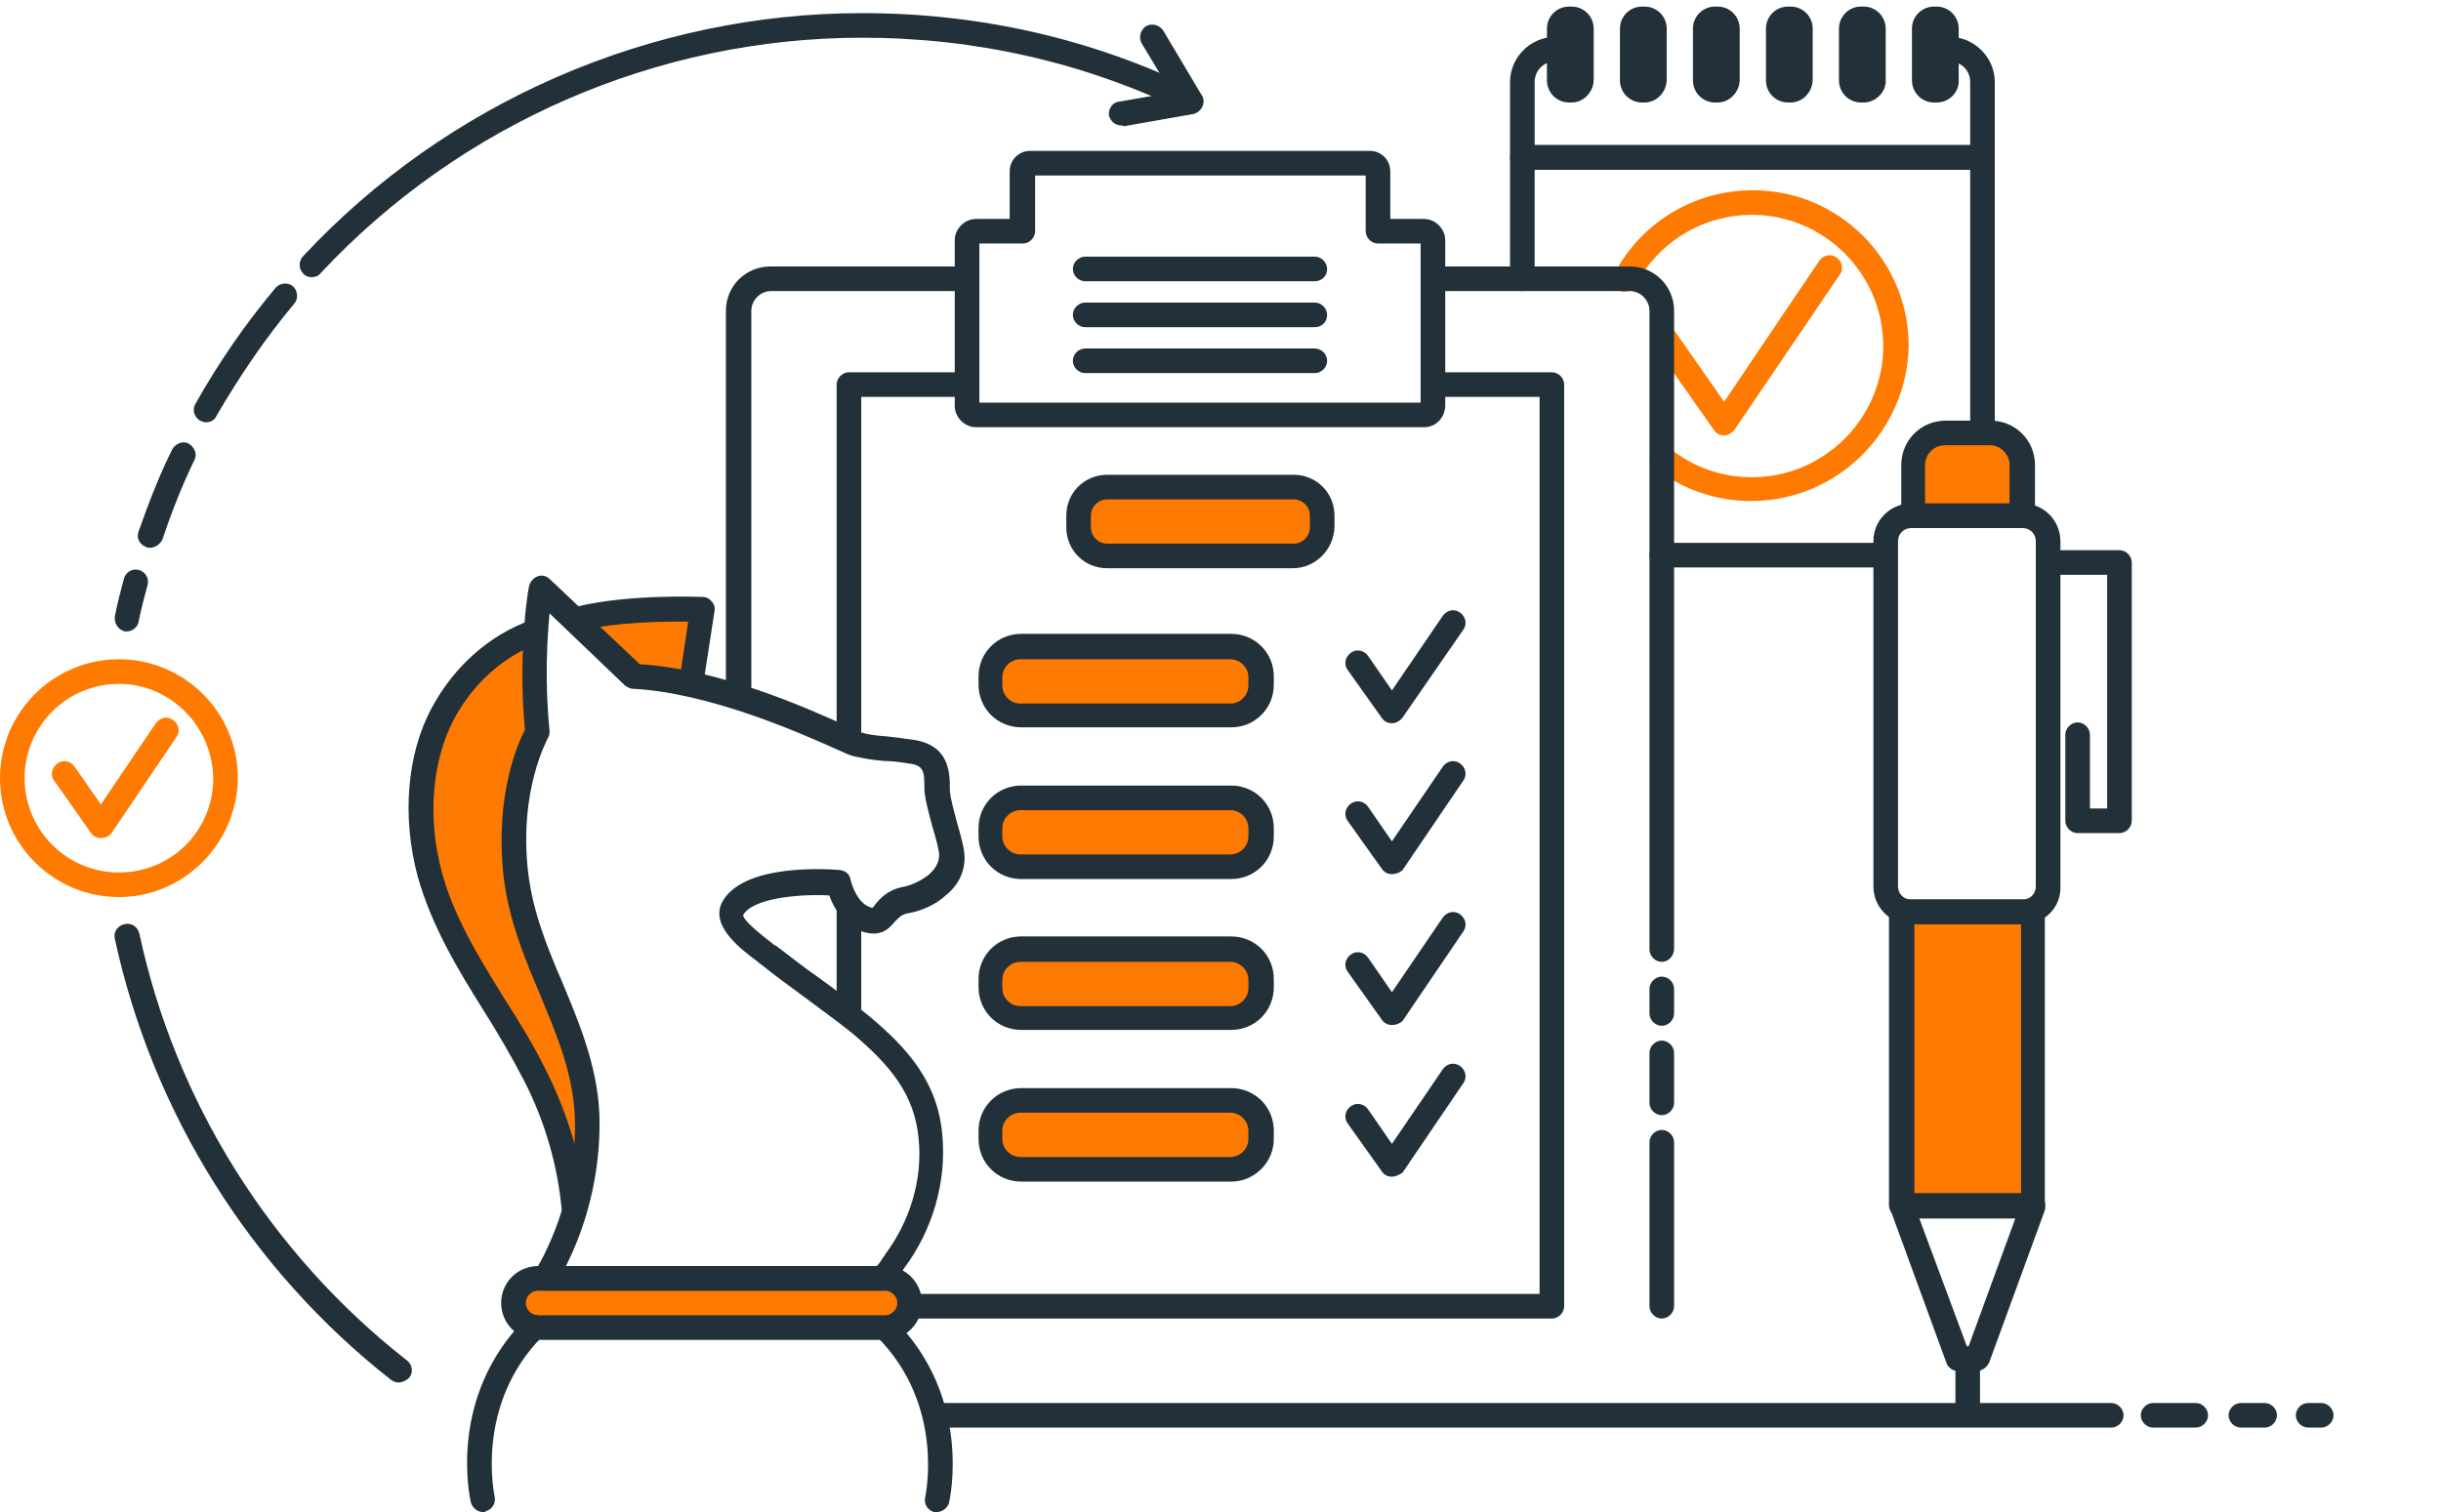 <?xml version="1.0" encoding="utf-8"?>
<!-- Generator: Adobe Illustrator 25.2.3, SVG Export Plug-In . SVG Version: 6.00 Build 0)  -->
<svg version="1.1" id="Layer_1" xmlns="http://www.w3.org/2000/svg" xmlns:xlink="http://www.w3.org/1999/xlink" x="0px" y="0px"
	 viewBox="0 0 297.6 184.4" style="enable-background:new 0 0 297.6 184.4;" xml:space="preserve">
<style type="text/css">
	.st0{fill:#223139;}
	.st1{fill:#FF7A00;}
</style>
<g>
	<path class="st0" d="M241.7,54.8c-0.8,0-1.5-0.7-1.5-1.5V20.7h-53.1V34c0,0.8-0.7,1.5-1.5,1.5s-1.5-0.7-1.5-1.5V19.2
		c0-0.8,0.7-1.5,1.5-1.5h56.1c0.8,0,1.5,0.7,1.5,1.5v34.1C243.2,54.2,242.6,54.8,241.7,54.8z"/>
</g>
<g>
	<path class="st0" d="M229.7,69.2h-27.1c-0.8,0-1.5-0.7-1.5-1.5s0.7-1.5,1.5-1.5h27.1c0.8,0,1.5,0.7,1.5,1.5
		C231.2,68.6,230.5,69.2,229.7,69.2z"/>
</g>
<g>
	<path class="st0" d="M241.7,20.7h-56.1c-0.8,0-1.5-0.7-1.5-1.5V10c0-3,2.5-5.5,5.5-5.5c0.8,0,1.5,0.7,1.5,1.5s-0.7,1.5-1.5,1.5
		c-1.4,0-2.5,1.1-2.5,2.5v7.7h53.1V10c0-1.4-1.1-2.5-2.5-2.5c-0.8,0-1.5-0.7-1.5-1.5s0.7-1.5,1.5-1.5c3,0,5.5,2.5,5.5,5.5v9.2
		C243.2,20,242.6,20.7,241.7,20.7z"/>
</g>
<g>
	<g>
		<path class="st0" d="M191.6,11h-0.3c-0.7,0-1.2-0.6-1.2-1.2V3.5c0-0.7,0.6-1.2,1.2-1.2h0.3c0.7,0,1.2,0.6,1.2,1.2v6.2
			C192.8,10.4,192.2,11,191.6,11z"/>
	</g>
	<g>
		<path class="st0" d="M191.6,12.5h-0.3c-1.5,0-2.7-1.2-2.7-2.7V3.5c0-1.5,1.2-2.7,2.7-2.7h0.3c1.5,0,2.7,1.2,2.7,2.7v6.2
			C194.3,11.2,193.1,12.5,191.6,12.5z"/>
	</g>
</g>
<g>
	<g>
		<path class="st0" d="M200.5,12.5h-0.3c-1.5,0-2.7-1.2-2.7-2.7V3.5c0-1.5,1.2-2.7,2.7-2.7h0.3c1.5,0,2.7,1.2,2.7,2.7v6.2
			C203.2,11.2,202,12.5,200.5,12.5z"/>
	</g>
</g>
<g>
	<g>
		<path class="st0" d="M209.4,11h-0.3c-0.7,0-1.2-0.6-1.2-1.2V3.5c0-0.7,0.6-1.2,1.2-1.2h0.3c0.7,0,1.2,0.6,1.2,1.2v6.2
			C210.6,10.4,210.1,11,209.4,11z"/>
	</g>
	<g>
		<path class="st0" d="M209.4,12.5h-0.3c-1.5,0-2.7-1.2-2.7-2.7V3.5c0-1.5,1.2-2.7,2.7-2.7h0.3c1.5,0,2.7,1.2,2.7,2.7v6.2
			C212.1,11.2,210.9,12.5,209.4,12.5z"/>
	</g>
</g>
<g>
	<g>
		<path class="st0" d="M218.3,11H218c-0.7,0-1.2-0.6-1.2-1.2V3.5c0-0.7,0.6-1.2,1.2-1.2h0.3c0.7,0,1.2,0.6,1.2,1.2v6.2
			C219.5,10.4,219,11,218.3,11z"/>
	</g>
	<g>
		<path class="st0" d="M218.3,12.5H218c-1.5,0-2.7-1.2-2.7-2.7V3.5c0-1.5,1.2-2.7,2.7-2.7h0.3c1.5,0,2.7,1.2,2.7,2.7v6.2
			C221,11.2,219.8,12.5,218.3,12.5z"/>
	</g>
</g>
<g>
	<g>
		<path class="st0" d="M227.2,11h-0.3c-0.7,0-1.2-0.6-1.2-1.2V3.5c0-0.7,0.6-1.2,1.2-1.2h0.3c0.7,0,1.2,0.6,1.2,1.2v6.2
			C228.5,10.4,227.9,11,227.2,11z"/>
	</g>
	<g>
		<path class="st0" d="M227.2,12.5h-0.3c-1.5,0-2.7-1.2-2.7-2.7V3.5c0-1.5,1.2-2.7,2.7-2.7h0.3c1.5,0,2.7,1.2,2.7,2.7v6.2
			C230,11.2,228.7,12.5,227.2,12.5z"/>
	</g>
</g>
<g>
	<g>
		<path class="st0" d="M236.1,11h-0.3c-0.7,0-1.2-0.6-1.2-1.2V3.5c0-0.7,0.6-1.2,1.2-1.2h0.3c0.7,0,1.2,0.6,1.2,1.2v6.2
			C237.4,10.4,236.8,11,236.1,11z"/>
	</g>
	<g>
		<path class="st0" d="M236.1,12.5h-0.3c-1.5,0-2.7-1.2-2.7-2.7V3.5c0-1.5,1.2-2.7,2.7-2.7h0.3c1.5,0,2.7,1.2,2.7,2.7v6.2
			C238.9,11.2,237.7,12.5,236.1,12.5z"/>
	</g>
</g>
<g>
	<path class="st1" d="M210.2,53.1c-0.5,0-0.9-0.2-1.2-0.6l-7.3-10.4c-0.5-0.7-0.3-1.6,0.4-2.1s1.6-0.3,2.1,0.4l6,8.6l11.6-17.2
		c0.5-0.7,1.4-0.9,2.1-0.4c0.7,0.5,0.9,1.4,0.4,2.1l-12.9,19C211.1,52.8,210.7,53.1,210.2,53.1L210.2,53.1z"/>
</g>
<g>
	<path class="st1" d="M213.5,61.1c-4.3,0-8.4-1.4-11.8-4.1c-0.6-0.5-0.8-1.5-0.2-2.1c0.5-0.6,1.5-0.8,2.1-0.2
		c2.9,2.3,6.3,3.5,10,3.5c8.8,0,16-7.2,16-16s-7.2-16-16-16c-6,0-11.4,3.3-14.2,8.6c-0.4,0.7-1.3,1-2,0.6s-1-1.3-0.6-2
		c3.3-6.3,9.8-10.2,16.9-10.2c10.5,0,19,8.5,19,19C232.5,52.6,224,61.1,213.5,61.1z"/>
</g>
<g>
	<rect x="232.5" y="111.2" class="st1" width="14.8" height="35.8"/>
</g>
<g>
	<path class="st1" d="M233.2,62.9v-6.2c0-2.1,1.7-3.9,3.9-3.9h5.5c2.1,0,3.9,1.7,3.9,3.9v6.2H233.2z"/>
</g>
<g>
	<path class="st0" d="M246.7,112.7H233c-2.6,0-4.6-2.1-4.6-4.6V66c0-2.6,2.1-4.6,4.6-4.6h13.6c2.6,0,4.6,2.1,4.6,4.6v42.1
		C251.3,110.7,249.2,112.7,246.7,112.7z M233,64.4c-0.9,0-1.6,0.7-1.6,1.6v42.1c0,0.9,0.7,1.6,1.6,1.6h13.6c0.9,0,1.6-0.7,1.6-1.6
		V66c0-0.9-0.7-1.6-1.6-1.6H233z"/>
</g>
<g>
	<path class="st0" d="M247.8,148.5h-16c-0.8,0-1.5-0.7-1.5-1.5v-35.8c0-0.8,0.7-1.5,1.5-1.5h16c0.8,0,1.5,0.7,1.5,1.5V147
		C249.3,147.8,248.7,148.5,247.8,148.5z M233.4,145.5h13v-32.8h-13V145.5z"/>
</g>
<g>
	<path class="st0" d="M246.5,64.4h-13.2c-0.8,0-1.5-0.7-1.5-1.5v-6.2c0-3,2.4-5.4,5.4-5.4h5.5c3,0,5.4,2.4,5.4,5.4v6.2
		C248,63.7,247.3,64.4,246.5,64.4z M234.7,61.4H245v-4.7c0-1.3-1.1-2.4-2.4-2.4h-5.5c-1.3,0-2.4,1.1-2.4,2.4L234.7,61.4L234.7,61.4z
		"/>
</g>
<g>
	<path class="st0" d="M241,167.2h-2.3c-0.6,0-1.2-0.4-1.4-1l-6.8-18.6c-0.2-0.5-0.1-1,0.2-1.4s0.7-0.6,1.2-0.6h16
		c0.5,0,0.9,0.2,1.2,0.6c0.3,0.4,0.3,0.9,0.2,1.4l-6.8,18.6C242.2,166.8,241.6,167.2,241,167.2z M239.8,164.2h0.2l5.7-15.6H234
		L239.8,164.2z"/>
</g>
<g>
	<path class="st0" d="M239.9,172.7c-0.8,0-1.5-0.7-1.5-1.5v-5.5c0-0.8,0.7-1.5,1.5-1.5s1.5,0.7,1.5,1.5v5.5
		C241.4,172,240.7,172.7,239.9,172.7z"/>
</g>
<g>
	<path class="st0" d="M258.4,101.6h-5.1c-0.8,0-1.5-0.7-1.5-1.5V89.6c0-0.8,0.7-1.5,1.5-1.5s1.5,0.7,1.5,1.5v9h2.1V70.1H250
		c-0.8,0-1.5-0.7-1.5-1.5s0.7-1.5,1.5-1.5h8.4c0.8,0,1.5,0.7,1.5,1.5v31.5C259.9,100.9,259.2,101.6,258.4,101.6z"/>
</g>
<g>
	<path class="st1" d="M156.5,67.8h-22.7c-1.9,0-3.5-1.6-3.5-3.5v-1.4c0-1.9,1.6-3.5,3.5-3.5h22.7c1.9,0,3.5,1.6,3.5,3.5v1.4
		C160,66.2,158.5,67.8,156.5,67.8z"/>
</g>
<g>
	<path class="st1" d="M150.1,87.3h-25.6c-2,0-3.7-1.7-3.7-3.7v-1c0-2,1.7-3.7,3.7-3.7h25.6c2,0,3.7,1.7,3.7,3.7v1
		C153.8,85.6,152.1,87.3,150.1,87.3z"/>
</g>
<g>
	<path class="st1" d="M150.1,105.7h-25.6c-2,0-3.7-1.7-3.7-3.7v-1c0-2,1.7-3.7,3.7-3.7h25.6c2,0,3.7,1.7,3.7,3.7v1
		C153.8,104,152.1,105.7,150.1,105.7z"/>
</g>
<g>
	<path class="st1" d="M150.1,124.1h-25.6c-2,0-3.7-1.7-3.7-3.7v-1c0-2,1.7-3.7,3.7-3.7h25.6c2,0,3.7,1.7,3.7,3.7v1
		C153.8,122.5,152.1,124.1,150.1,124.1z"/>
</g>
<g>
	<path class="st1" d="M150.1,142.6h-25.6c-2,0-3.7-1.7-3.7-3.7v-1c0-2,1.7-3.7,3.7-3.7h25.6c2,0,3.7,1.7,3.7,3.7v1
		C153.8,140.9,152.1,142.6,150.1,142.6z"/>
</g>
<g>
	<path class="st0" d="M173.6,52.1H119c-1.4,0-2.6-1.2-2.6-2.6V29.3c0-1.4,1.2-2.6,2.6-2.6h4.1v-5.8c0-1.4,1.1-2.5,2.5-2.5H167
		c1.4,0,2.5,1.1,2.5,2.5v5.8h4.1c1.4,0,2.6,1.2,2.6,2.6v20.1C176.2,50.9,175.1,52.1,173.6,52.1z M119.4,49.1h53.8V29.7H168
		c-0.8,0-1.5-0.7-1.5-1.5v-6.8h-40.3v6.8c0,0.8-0.7,1.5-1.5,1.5h-5.3C119.4,29.7,119.4,49.1,119.4,49.1z"/>
</g>
<g>
	<path class="st0" d="M189.2,160.8h-79.4c-0.8,0-1.5-0.7-1.5-1.5s0.7-1.5,1.5-1.5h77.9V48.4h-12.4c-0.8,0-1.5-0.7-1.5-1.5
		s0.7-1.5,1.5-1.5h13.9c0.8,0,1.5,0.7,1.5,1.5v112.4C190.7,160.1,190,160.8,189.2,160.8z"/>
</g>
<g>
	<path class="st0" d="M103.5,91.3c-0.8,0-1.5-0.7-1.5-1.5V46.9c0-0.8,0.7-1.5,1.5-1.5h13.7c0.8,0,1.5,0.7,1.5,1.5s-0.7,1.5-1.5,1.5
		H105v41.4C105,90.6,104.3,91.3,103.5,91.3z"/>
</g>
<g>
	<path class="st0" d="M90,85.9c-0.8,0-1.5-0.7-1.5-1.5V37.9c0-3,2.4-5.4,5.4-5.4h23.9c0.8,0,1.5,0.7,1.5,1.5s-0.7,1.5-1.5,1.5H94
		c-1.3,0-2.4,1.1-2.4,2.4v46.5C91.5,85.3,90.9,85.9,90,85.9z"/>
</g>
<g>
	<path class="st0" d="M257.4,174.1H114.1c-0.8,0-1.5-0.7-1.5-1.5s0.7-1.5,1.5-1.5h143.3c0.8,0,1.5,0.7,1.5,1.5
		S258.2,174.1,257.4,174.1z"/>
</g>
<g>
	<path class="st0" d="M202.6,160.8c-0.8,0-1.5-0.7-1.5-1.5v-20c0-0.8,0.7-1.5,1.5-1.5s1.5,0.7,1.5,1.5v20
		C204.1,160.1,203.4,160.8,202.6,160.8z"/>
</g>
<g>
	<path class="st0" d="M202.6,136c-0.8,0-1.5-0.7-1.5-1.5v-6.1c0-0.8,0.7-1.5,1.5-1.5s1.5,0.7,1.5,1.5v6.1
		C204.1,135.3,203.4,136,202.6,136z"/>
</g>
<g>
	<path class="st0" d="M202.6,125.1c-0.8,0-1.5-0.7-1.5-1.5v-3c0-0.8,0.7-1.5,1.5-1.5s1.5,0.7,1.5,1.5v3
		C204.1,124.4,203.4,125.1,202.6,125.1z"/>
</g>
<g>
	<path class="st0" d="M202.6,117.3c-0.8,0-1.5-0.7-1.5-1.5V37.9c0-1.3-1.1-2.4-2.4-2.4h-23.9c-0.8,0-1.5-0.7-1.5-1.5
		s0.7-1.5,1.5-1.5h23.9c3,0,5.4,2.4,5.4,5.4v77.8C204.1,116.6,203.4,117.3,202.6,117.3z"/>
</g>
<g>
	<g>
		<path class="st0" d="M169.7,88.2c-0.5,0-0.9-0.2-1.2-0.6l-4.2-5.9c-0.5-0.7-0.3-1.6,0.4-2.1s1.6-0.3,2.1,0.4l2.9,4.2l6.2-9.1
			c0.5-0.7,1.4-0.9,2.1-0.4c0.7,0.5,0.9,1.4,0.4,2.1L171,87.5C170.7,87.9,170.2,88.2,169.7,88.2L169.7,88.2z"/>
	</g>
	<g>
		<path class="st0" d="M169.7,106.6c-0.5,0-0.9-0.2-1.2-0.6l-4.2-5.9c-0.5-0.7-0.3-1.6,0.4-2.1s1.6-0.3,2.1,0.4l2.9,4.2l6.2-9.1
			c0.5-0.7,1.4-0.9,2.1-0.4c0.7,0.5,0.9,1.4,0.4,2.1l-7.4,10.9C170.7,106.4,170.2,106.6,169.7,106.6L169.7,106.6z"/>
	</g>
	<g>
		<path class="st0" d="M169.7,125c-0.5,0-0.9-0.2-1.2-0.6l-4.2-5.9c-0.5-0.7-0.3-1.6,0.4-2.1s1.6-0.3,2.1,0.4l2.9,4.2l6.2-9.1
			c0.5-0.7,1.4-0.9,2.1-0.4c0.7,0.5,0.9,1.4,0.4,2.1l-7.4,10.9C170.7,124.8,170.2,125,169.7,125L169.7,125z"/>
	</g>
	<g>
		<path class="st0" d="M169.7,143.5c-0.5,0-0.9-0.2-1.2-0.6l-4.2-5.9c-0.5-0.7-0.3-1.6,0.4-2.1s1.6-0.3,2.1,0.4l2.9,4.2l6.2-9.1
			c0.5-0.7,1.4-0.9,2.1-0.4c0.7,0.5,0.9,1.4,0.4,2.1L171,143C170.7,143.2,170.2,143.5,169.7,143.5L169.7,143.5z"/>
	</g>
</g>
<g>
	<path class="st0" d="M160.3,34.3h-28c-0.8,0-1.5-0.7-1.5-1.5s0.7-1.5,1.5-1.5h28c0.8,0,1.5,0.7,1.5,1.5
		C161.8,33.7,161.1,34.3,160.3,34.3z"/>
</g>
<g>
	<path class="st0" d="M160.3,39.9h-28c-0.8,0-1.5-0.7-1.5-1.5s0.7-1.5,1.5-1.5h28c0.8,0,1.5,0.7,1.5,1.5
		C161.8,39.3,161.1,39.9,160.3,39.9z"/>
</g>
<g>
	<path class="st0" d="M160.3,45.5h-28c-0.8,0-1.5-0.7-1.5-1.5s0.7-1.5,1.5-1.5h28c0.8,0,1.5,0.7,1.5,1.5S161.1,45.5,160.3,45.5z"/>
</g>
<g>
	<path class="st0" d="M157.6,69.3H135c-2.8,0-5-2.2-5-5v-1.4c0-2.8,2.2-5,5-5h22.7c2.8,0,5,2.2,5,5v1.4
		C162.6,67,160.4,69.3,157.6,69.3z M135,60.9c-1.1,0-2,0.9-2,2v1.4c0,1.1,0.9,2,2,2h22.7c1.1,0,2-0.9,2-2v-1.4c0-1.1-0.9-2-2-2
		C157.7,60.9,135,60.9,135,60.9z"/>
</g>
<g>
	<path class="st0" d="M150.1,88.7h-25.6c-2.9,0-5.2-2.3-5.2-5.2v-1c0-2.9,2.3-5.2,5.2-5.2h25.6c2.9,0,5.2,2.3,5.2,5.2v1
		C155.3,86.4,153,88.7,150.1,88.7z M124.4,80.4c-1.2,0-2.2,1-2.2,2.2v1c0,1.2,1,2.2,2.2,2.2H150c1.2,0,2.2-1,2.2-2.2v-1
		c0-1.2-1-2.2-2.2-2.2H124.4z"/>
</g>
<g>
	<path class="st0" d="M150.1,107.2h-25.6c-2.9,0-5.2-2.3-5.2-5.2v-1c0-2.9,2.3-5.2,5.2-5.2h25.6c2.9,0,5.2,2.3,5.2,5.2v1
		C155.3,104.9,153,107.2,150.1,107.2z M124.4,98.8c-1.2,0-2.2,1-2.2,2.2v1c0,1.2,1,2.2,2.2,2.2H150c1.2,0,2.2-1,2.2-2.2v-1
		c0-1.2-1-2.2-2.2-2.2H124.4z"/>
</g>
<g>
	<path class="st0" d="M150.1,125.6h-25.6c-2.9,0-5.2-2.3-5.2-5.2v-1c0-2.9,2.3-5.2,5.2-5.2h25.6c2.9,0,5.2,2.3,5.2,5.2v1
		C155.3,123.3,153,125.6,150.1,125.6z M124.4,117.3c-1.2,0-2.2,1-2.2,2.2v1c0,1.2,1,2.2,2.2,2.2H150c1.2,0,2.2-1,2.2-2.2v-1
		c0-1.2-1-2.2-2.2-2.2H124.4z"/>
</g>
<g>
	<path class="st0" d="M150.1,144.1h-25.6c-2.9,0-5.2-2.3-5.2-5.2v-1c0-2.9,2.3-5.2,5.2-5.2h25.6c2.9,0,5.2,2.3,5.2,5.2v1
		C155.3,141.7,153,144.1,150.1,144.1z M124.4,135.7c-1.2,0-2.2,1-2.2,2.2v1c0,1.2,1,2.2,2.2,2.2H150c1.2,0,2.2-1,2.2-2.2v-1
		c0-1.2-1-2.2-2.2-2.2H124.4z"/>
</g>
<g>
	<path class="st0" d="M103.5,125.1c-0.8,0-1.5-0.7-1.5-1.5v-12.9c0-0.8,0.7-1.5,1.5-1.5s1.5,0.7,1.5,1.5v12.9
		C105,124.4,104.3,125.1,103.5,125.1z"/>
</g>
<g>
	<path class="st1" d="M65.6,161.9h42.3c1.6,0,3-1.3,3-3l0,0c0-1.6-1.4-3-3-3H65.6c-1.6,0-3,1.3-3,3l0,0
		C62.6,160.5,64,161.9,65.6,161.9z"/>
</g>
<g>
	<path class="st1" d="M84.3,83.4c-3.5-0.2-6.9-0.9-9.5-3.3c-1.5-1.4-2.5-3.1-3.8-4.7c6.4-1.5,14.7-1,14.7-1L84.3,83.4L84.3,83.4z"/>
</g>
<g>
	<path class="st1" d="M54,87.1c2.4-4.5,6.2-8.2,11-10c-0.3,2.7,0.1,5.4,0.2,8.2c0.2,3.5-1.2,5.9-2,9.1c-0.7,2.9-1.4,6.8-1.2,9.9
		c0.2,1.9,0.9,3.8,1.5,5.7c-0.1,0.2-0.1,0.4,0,0.7c2.6,10.1,7.2,19.7,8.2,30l-1.6,7.1c-0.5-5.8-2.1-11.3-4.7-16.4
		c-4.2-8.4-10.5-15.6-12.9-24.8C50.8,100.2,51,92.8,54,87.1z"/>
</g>
<g>
	<path class="st0" d="M107.3,157.4H66.4c-0.6,0-1.1-0.3-1.3-0.8c-0.3-0.5-0.2-1.1,0.1-1.5c0-0.1,4.9-7.4,4.9-17.9
		c0-5.8-2.1-10.7-4.3-16c-1.9-4.5-3.8-9.1-4.4-14.3C60.3,97.1,63.1,90.7,64,89c-0.9-9.4,0.4-17.2,0.5-17.5c0.1-0.5,0.5-1,1-1.2
		s1.1-0.1,1.5,0.3L78,81c9.7,0.6,20.3,5.3,24.9,7.4c0.9,0.4,1.8,0.8,2,0.9c1,0.3,1.8,0.4,3.2,0.5c0.8,0.1,1.8,0.2,3.1,0.4
		c4.6,0.6,4.6,4.1,4.6,6v0.1c0,0.8,0.5,2.6,0.9,4.1c0.5,1.7,0.9,3.2,0.9,4.2c0,1.8-0.8,3.4-2.3,4.6c-1.2,1.1-2.9,1.9-4.7,2.2
		c-0.8,0.2-1,0.5-1.5,1c-0.6,0.7-1.6,2-4,1.2c-2.3-0.8-3.5-3-4-4.4c-4-0.2-9.4,0.4-10.5,2.4c0,0.3,0.5,1.1,3.5,3.4
		c0.2,0.2,0.4,0.3,0.6,0.4c1.6,1.2,3.2,2.5,4.8,3.6c2.1,1.5,4.2,3.1,6.2,4.7c5.1,4.2,8.7,8.4,9.2,14.9c0.5,5.7-1.3,11.6-4.7,16.1
		c0,0-0.1,0.1-0.1,0.2C109.1,156.4,108.4,157.4,107.3,157.4z M106.7,154.5L106.7,154.5L106.7,154.5z M69,154.4h37.9
		c0.2-0.2,0.5-0.6,0.8-1.1c0.1-0.1,0.2-0.2,0.2-0.3c3-4,4.6-9.1,4.1-14.1c-0.5-5.5-3.5-9-8.1-12.9c-2-1.6-4.1-3.1-6.1-4.6
		c-1.6-1.2-3.3-2.4-4.9-3.7c-0.1-0.1-0.3-0.2-0.5-0.4c-2-1.5-5.8-4.3-4.4-7.2c2.5-4.9,13.2-4.1,14.4-4c0.7,0.1,1.2,0.5,1.3,1.2
		c0.2,0.8,0.9,2.8,2.3,3.3c0.2,0.1,0.3,0.1,0.4,0.1c0.1-0.1,0.2-0.2,0.3-0.4c0.5-0.6,1.4-1.7,3.2-2.1c1.2-0.2,2.4-0.8,3.3-1.5l0,0
		c0.8-0.7,1.3-1.5,1.3-2.4c0-0.6-0.4-2.1-0.8-3.4c-0.5-1.9-1-3.6-1-4.8v0c0-2.1-0.1-2.8-2-3c-1.2-0.2-2.2-0.3-2.9-0.3
		c-1.4-0.1-2.5-0.3-3.8-0.6c-0.4-0.1-1.1-0.4-2.4-1c-4.5-2-15.2-6.7-24.4-7.2c-0.4,0-0.7-0.2-1-0.4L67,74.8c-0.3,3.1-0.6,8.5,0,14.3
		c0,0.3,0,0.6-0.2,0.9c0,0.1-3.6,6.3-2.4,16.5c0.6,4.8,2.3,9,4.2,13.4c2.2,5.3,4.5,10.8,4.5,17.1C73.1,145.1,70.6,151.2,69,154.4z"
		/>
</g>
<g>
	<path class="st0" d="M107.9,163.4H65.6c-2.5,0-4.5-2-4.5-4.5s2-4.5,4.5-4.5h42.3c2.5,0,4.5,2,4.5,4.5
		C112.4,161.4,110.4,163.4,107.9,163.4z M65.6,157.4c-0.8,0-1.5,0.7-1.5,1.5s0.7,1.5,1.5,1.5h42.3c0.8,0,1.5-0.7,1.5-1.5
		s-0.7-1.5-1.5-1.5H65.6z"/>
</g>
<g>
	<path class="st0" d="M114.2,184.4c-0.1,0-0.2,0-0.3,0c-0.8-0.2-1.3-1-1.1-1.8l0,0c0-0.1,2.5-11.2-5.9-19.6c-0.6-0.6-0.6-1.5,0-2.1
		s1.5-0.6,2.1,0c9.6,9.6,6.8,21.9,6.7,22.4C115.5,183.9,114.9,184.4,114.2,184.4z"/>
</g>
<g>
	<path class="st0" d="M58.9,184.4c-0.7,0-1.3-0.5-1.5-1.2c-0.1-0.5-2.9-12.8,6.7-22.4c0.6-0.6,1.5-0.6,2.1,0s0.6,1.5,0,2.1
		c-8.4,8.4-5.9,19.5-5.9,19.6c0.2,0.8-0.3,1.6-1.1,1.8C59.2,184.4,59.1,184.4,58.9,184.4z"/>
</g>
<g>
	<path class="st0" d="M70,149.1c-0.8,0-1.4-0.6-1.5-1.4c-0.5-5.5-2-10.8-4.6-15.9c-1.5-2.9-3.2-5.8-4.9-8.5
		c-3.2-5.1-6.4-10.4-8.1-16.5C49,99.6,49.6,92,52.6,86.4c2.7-5.1,7.1-9,12.2-10.8c0.8-0.3,1.6,0.1,1.9,0.9s-0.1,1.6-0.9,1.9
		c-4.4,1.6-8.2,5-10.5,9.4c-2.6,5-3.2,11.8-1.5,18.3c1.5,5.7,4.5,10.5,7.7,15.7c1.8,2.8,3.6,5.7,5.1,8.8c2.7,5.4,4.4,11.1,4.9,17
		c0.1,0.8-0.5,1.6-1.4,1.6C70.1,149.1,70.1,149.1,70,149.1z"/>
</g>
<g>
	<path class="st0" d="M84.3,84.9c-0.1,0-0.1,0-0.2,0c-0.8-0.1-1.4-0.9-1.3-1.7l1.1-7.4c-2.8,0-8.5,0-13,1.1
		c-0.8,0.2-1.6-0.3-1.8-1.1c-0.2-0.8,0.3-1.6,1.1-1.8c6.6-1.6,15.2-1.2,15.5-1.2c0.4,0,0.8,0.2,1.1,0.6c0.3,0.3,0.4,0.8,0.3,1.2
		l-1.4,9.1C85.6,84.4,85,84.9,84.3,84.9z"/>
</g>
<g>
	<g>
		<path class="st1" d="M14.5,109.4c-8,0-14.5-6.5-14.5-14.5s6.5-14.5,14.5-14.5S29,86.9,29,94.9C28.9,102.9,22.4,109.4,14.5,109.4z
			 M14.5,83.4C8.1,83.4,3,88.6,3,94.9s5.1,11.5,11.5,11.5S26,101.3,26,94.9C25.9,88.6,20.8,83.4,14.5,83.4z"/>
	</g>
	<g>
		<path class="st1" d="M12.3,102.2c-0.5,0-0.9-0.2-1.2-0.6l-4.5-6.4c-0.5-0.6-0.3-1.6,0.4-2.1s1.6-0.3,2.1,0.4l3.2,4.6l6.7-9.9
			c0.5-0.7,1.4-0.9,2.1-0.4s0.9,1.4,0.4,2.1l-7.9,11.7C13.3,102,12.8,102.2,12.3,102.2L12.3,102.2z"/>
	</g>
</g>
<g>
	<path class="st0" d="M38,33.8c-0.4,0-0.7-0.1-1-0.4c-0.6-0.6-0.6-1.5-0.1-2.1C54.5,12.4,79.4,1.6,105.1,1.6c14.3,0,28,3.1,40.7,9.3
		c0.7,0.4,1.1,1.3,0.7,2c-0.4,0.7-1.3,1.1-2,0.7c-12.3-6-25.6-9-39.4-9c-25,0-49,10.5-66,28.7C38.8,33.7,38.4,33.8,38,33.8z"/>
</g>
<g>
	<path class="st0" d="M25.1,51.5c-0.2,0-0.5-0.1-0.7-0.2c-0.7-0.4-1-1.3-0.6-2c2.8-5,6.1-9.8,9.8-14.2c0.5-0.6,1.5-0.7,2.1-0.2
		s0.7,1.5,0.2,2.1c-3.6,4.3-6.7,8.9-9.5,13.7C26.2,51.2,25.7,51.5,25.1,51.5z"/>
</g>
<g>
	<path class="st0" d="M18.3,66.8c-0.2,0-0.3,0-0.5-0.1c-0.8-0.3-1.2-1.1-0.9-1.9c1.2-3.4,2.5-6.8,4.1-10c0.4-0.7,1.3-1.1,2-0.7
		c0.7,0.4,1.1,1.3,0.7,2c-1.5,3.1-2.8,6.4-3.9,9.7C19.5,66.4,18.9,66.8,18.3,66.8z"/>
</g>
<g>
	<path class="st0" d="M15.5,77c-0.1,0-0.2,0-0.3,0c-0.8-0.2-1.3-1-1.2-1.8c0.3-1.6,0.7-3.1,1.1-4.6c0.2-0.8,1-1.3,1.8-1.1
		c0.8,0.2,1.3,1,1.1,1.8c-0.4,1.5-0.8,3-1.1,4.5C16.8,76.5,16.1,77,15.5,77z"/>
</g>
<g>
	<path class="st0" d="M48.6,168.6c-0.3,0-0.6-0.1-0.9-0.3c-17.2-13.5-29.1-32.6-33.7-53.8c-0.2-0.8,0.3-1.6,1.2-1.8
		c0.8-0.2,1.6,0.3,1.8,1.2c4.4,20.5,16,39,32.6,52c0.7,0.5,0.8,1.5,0.3,2.1C49.5,168.4,49,168.6,48.6,168.6z"/>
</g>
<g>
	<path class="st0" d="M136.7,15.3c-0.7,0-1.3-0.5-1.5-1.2c-0.1-0.8,0.4-1.6,1.2-1.7l6.4-1.1l-3.6-6c-0.4-0.7-0.2-1.6,0.5-2.1
		c0.7-0.4,1.6-0.2,2.1,0.5l4.7,7.9c0.3,0.4,0.3,0.9,0.1,1.4c-0.2,0.4-0.6,0.8-1.1,0.9l-8.5,1.5C136.9,15.3,136.8,15.3,136.7,15.3z"
		/>
</g>
<g>
	<path class="st0" d="M267.7,174.1h-5.2c-0.8,0-1.5-0.7-1.5-1.5s0.7-1.5,1.5-1.5h5.2c0.8,0,1.5,0.7,1.5,1.5S268.5,174.1,267.7,174.1
		z"/>
</g>
<g>
	<path class="st0" d="M276.1,174.1h-2.9c-0.8,0-1.5-0.7-1.5-1.5s0.7-1.5,1.5-1.5h2.9c0.8,0,1.5,0.7,1.5,1.5S276.9,174.1,276.1,174.1
		z"/>
</g>
<g>
	<path class="st0" d="M283,174.1h-1.6c-0.8,0-1.5-0.7-1.5-1.5s0.7-1.5,1.5-1.5h1.6c0.8,0,1.5,0.7,1.5,1.5S283.8,174.1,283,174.1z"/>
</g>
</svg>
